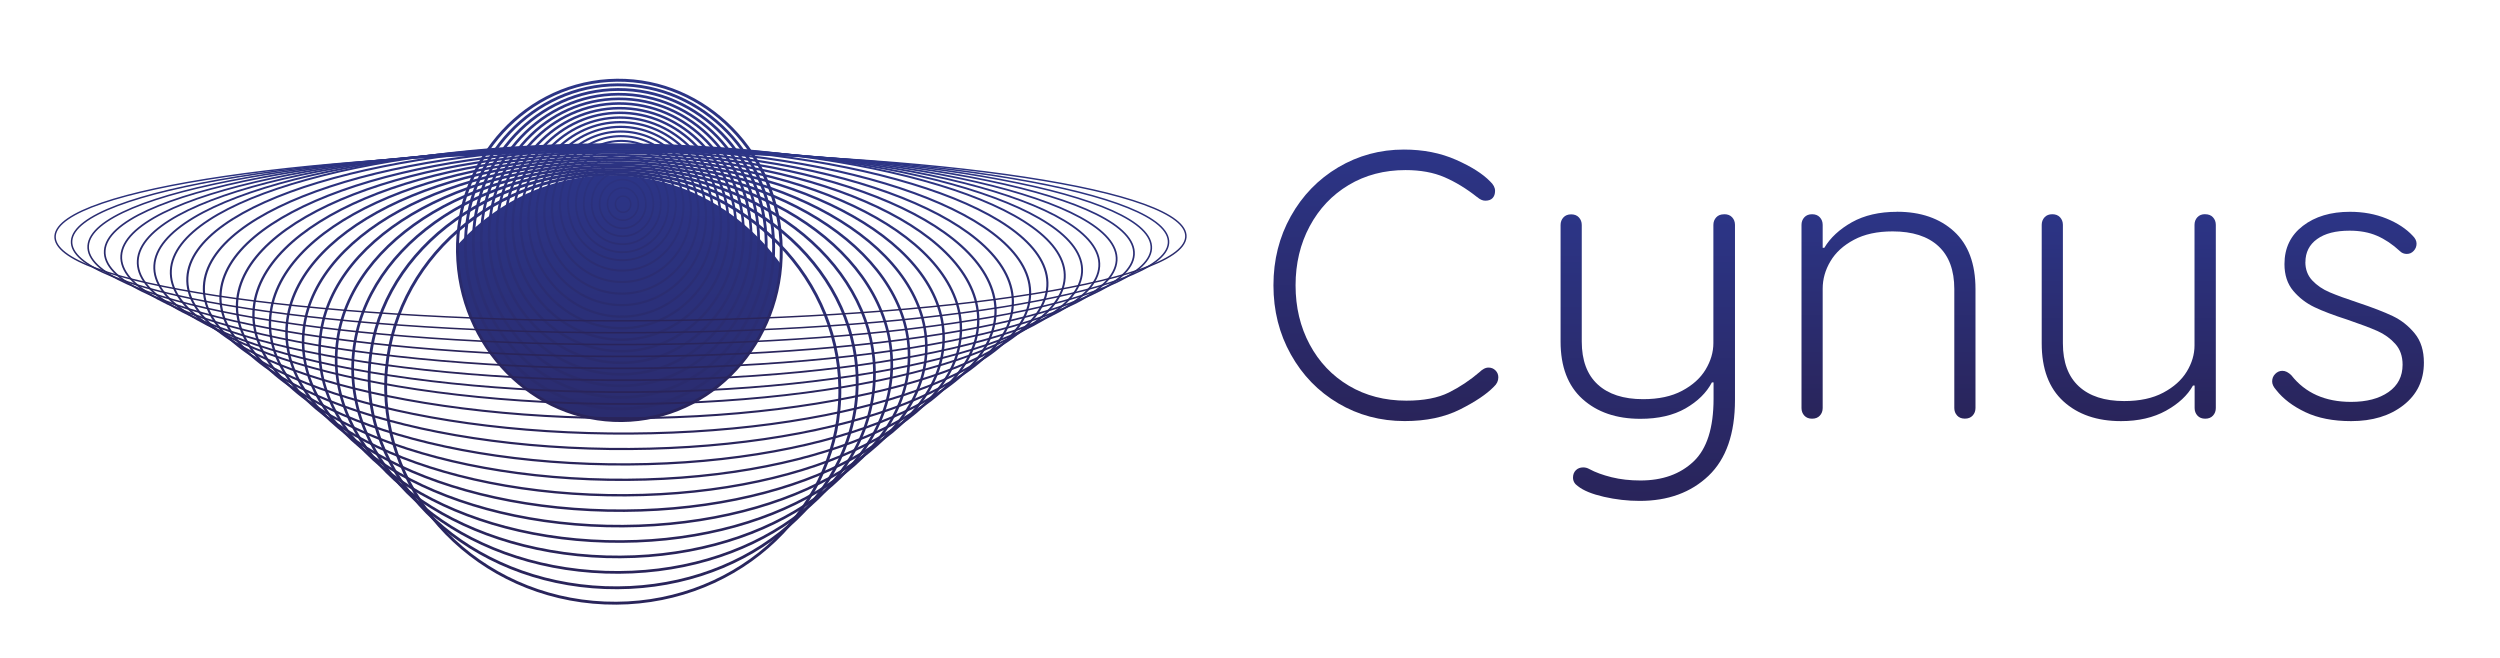 <svg xmlns="http://www.w3.org/2000/svg" xmlns:xlink="http://www.w3.org/1999/xlink" id="a" viewBox="0 0 422.44 111.26"><defs><style>.af{stroke:url(#f);stroke-width:.49px;}.af,.ag,.ah,.ai,.aj,.ak,.al,.am,.an,.ao,.ap,.aq,.ar,.as,.at,.au,.av,.aw,.ax,.ay,.az,.ba,.bb{stroke-miterlimit:10;}.af,.ag,.ai,.aj,.ak,.al,.am,.an,.ao,.ap,.aq,.ar,.as,.at,.au,.av,.aw,.ax,.ay,.az,.ba,.bb{fill:none;}.ag{stroke:url(#c);}.ag,.ah{stroke-width:.5px;}.bc{fill:url(#aa);}.ah{fill:url(#d);stroke:url(#e);}.ai{stroke:url(#t);stroke-width:.32px;}.aj{stroke:url(#k);stroke-width:.43px;}.ak{stroke:url(#q);stroke-width:.36px;}.al{stroke:url(#z);stroke-width:.25px;}.am{stroke:url(#m);stroke-width:.4px;}.an{stroke:url(#u);stroke-width:.31px;}.bd{clip-path:url(#b);}.ao{stroke:url(#l);stroke-width:.42px;}.ap{stroke:url(#g);stroke-width:.48px;}.be{fill:url(#ad);}.aq{stroke:url(#s);stroke-width:.33px;}.ar{stroke:url(#j);stroke-width:.44px;}.as{stroke:url(#r);stroke-width:.35px;}.bf{fill:url(#ae);}.at{stroke:url(#i);stroke-width:.45px;}.au{stroke:url(#n);stroke-width:.39px;}.av{stroke:url(#w);stroke-width:.29px;}.aw{stroke:url(#y);stroke-width:.26px;}.ax{stroke:url(#x);stroke-width:.27px;}.ay{stroke:url(#h);stroke-width:.46px;}.az{stroke:url(#o);stroke-width:.38px;}.ba{stroke:url(#p);stroke-width:.37px;}.bg{fill:url(#ab);}.bb{stroke:url(#v);stroke-width:.3px;}.bh{fill:url(#ac);}</style><linearGradient id="c" x1="104.67" y1="71.29" x2="104.67" y2="13.29" gradientTransform="translate(2.82 -6.43) rotate(3.57)" gradientUnits="userSpaceOnUse"><stop offset="0" stop-color="#29245a"></stop><stop offset="1" stop-color="#2c3587"></stop></linearGradient><clipPath id="b"><ellipse class="ag" cx="104.66" cy="42.3" rx="27.35" ry="28.76" transform="translate(-2.47 6.72) rotate(-3.63)"></ellipse></clipPath><linearGradient id="d" x1="579.23" y1="-1012.29" x2="504.63" y2="-1009.03" gradientTransform="translate(-844.24 -578.52) rotate(96.07)" xlink:href="#c"></linearGradient><linearGradient id="e" x1="103.46" y1="104.78" x2="103.46" y2="29.61" gradientTransform="translate(4.4 -6.3) rotate(3.57)" xlink:href="#c"></linearGradient><linearGradient id="f" x1="103.87" y1="102.37" x2="103.87" y2="14.28" gradientTransform="translate(2.65 -4.69) rotate(2.51)" xlink:href="#c"></linearGradient><linearGradient id="g" x1="103.91" y1="99.97" x2="103.91" y2="15.28" gradientTransform="translate(2.62 -4.9) rotate(2.51)" xlink:href="#c"></linearGradient><linearGradient id="h" x1="103.95" y1="97.57" x2="103.95" y2="16.29" gradientTransform="translate(2.59 -5.11) rotate(2.51)" xlink:href="#c"></linearGradient><linearGradient id="i" x1="103.99" y1="95.18" x2="103.99" y2="17.3" gradientTransform="translate(2.56 -5.33) rotate(2.51)" xlink:href="#c"></linearGradient><linearGradient id="j" x1="104.03" y1="92.79" x2="104.03" y2="18.3" gradientTransform="translate(2.53 -5.54) rotate(2.51)" xlink:href="#c"></linearGradient><linearGradient id="k" x1="104.07" y1="90.4" x2="104.07" y2="19.31" gradientTransform="translate(2.5 -5.76) rotate(2.51)" xlink:href="#c"></linearGradient><linearGradient id="l" x1="104.11" y1="88.01" x2="104.11" y2="20.32" gradientTransform="translate(2.47 -5.98) rotate(2.51)" xlink:href="#c"></linearGradient><linearGradient id="m" x1="104.15" y1="85.63" x2="104.15" y2="21.34" gradientTransform="translate(2.44 -6.2) rotate(2.51)" xlink:href="#c"></linearGradient><linearGradient id="n" x1="104.19" y1="83.25" x2="104.19" y2="22.35" gradientTransform="translate(2.41 -6.42) rotate(2.51)" xlink:href="#c"></linearGradient><linearGradient id="o" x1="104.23" y1="80.88" x2="104.23" y2="23.36" gradientTransform="translate(2.38 -6.64) rotate(2.51)" xlink:href="#c"></linearGradient><linearGradient id="p" x1="104.27" y1="78.51" x2="104.27" y2="24.38" gradientTransform="translate(2.35 -6.86) rotate(2.51)" xlink:href="#c"></linearGradient><linearGradient id="q" x1="104.3" y1="76.14" x2="104.3" y2="25.39" gradientTransform="translate(2.32 -7.09) rotate(2.51)" xlink:href="#c"></linearGradient><linearGradient id="r" x1="104.34" y1="73.78" x2="104.34" y2="26.41" gradientTransform="translate(2.29 -7.31) rotate(2.51)" xlink:href="#c"></linearGradient><linearGradient id="s" x1="104.39" y1="71.34" x2="104.39" y2="26.76" gradientTransform="translate(2.25 -7.25) rotate(2.51)" xlink:href="#c"></linearGradient><linearGradient id="t" x1="104.46" y1="68.98" x2="104.46" y2="26.53" gradientTransform="translate(2.19 -6.86) rotate(2.51)" xlink:href="#c"></linearGradient><linearGradient id="u" x1="104.52" y1="66.62" x2="104.52" y2="26.3" gradientTransform="translate(2.13 -6.48) rotate(2.51)" xlink:href="#c"></linearGradient><linearGradient id="v" x1="104.59" y1="64.26" x2="104.59" y2="26.06" gradientTransform="translate(2.08 -6.09) rotate(2.51)" xlink:href="#c"></linearGradient><linearGradient id="w" x1="104.65" y1="61.92" x2="104.65" y2="25.81" gradientTransform="translate(2.02 -5.71) rotate(2.51)" xlink:href="#c"></linearGradient><linearGradient id="x" x1="104.72" y1="59.58" x2="104.72" y2="25.55" gradientTransform="translate(1.96 -5.32) rotate(2.51)" xlink:href="#c"></linearGradient><linearGradient id="y" x1="104.78" y1="57.26" x2="104.78" y2="25.28" gradientTransform="translate(1.91 -4.94) rotate(2.51)" xlink:href="#c"></linearGradient><linearGradient id="z" x1="104.84" y1="54.34" x2="104.84" y2="26.22" gradientTransform="translate(-.03 -1.07) rotate(-.07) scale(1 1.02) skewX(-.01)" xlink:href="#c"></linearGradient><linearGradient id="aa" x1="234.18" y1="71.16" x2="234.18" y2="25.28" gradientTransform="matrix(1, 0, 0, 1, 0, 0)" xlink:href="#c"></linearGradient><linearGradient id="ab" x1="278.46" y1="84.63" x2="278.46" y2="36.2" gradientTransform="matrix(1, 0, 0, 1, 0, 0)" xlink:href="#c"></linearGradient><linearGradient id="ac" x1="319.09" y1="70.74" x2="319.09" y2="35.78" gradientTransform="matrix(1, 0, 0, 1, 0, 0)" xlink:href="#c"></linearGradient><linearGradient id="ad" x1="359.71" y1="71.16" x2="359.71" y2="36.2" gradientTransform="matrix(1, 0, 0, 1, 0, 0)" xlink:href="#c"></linearGradient><linearGradient id="ae" x1="396.77" y1="71.16" x2="396.77" y2="35.78" gradientTransform="matrix(1, 0, 0, 1, 0, 0)" xlink:href="#c"></linearGradient></defs><g><g><g class="bd"><ellipse class="ah" cx="103.48" cy="67.2" rx="35.51" ry="37.34" transform="translate(-4.05 6.69) rotate(-3.63)"></ellipse></g><ellipse class="ag" cx="104.66" cy="42.3" rx="27.35" ry="28.76" transform="translate(-2.47 6.72) rotate(-3.63)"></ellipse></g><path class="af" d="M102.17,101.89c-21.18-.89-37.73-17.82-36.98-37.81,.76-19.99,18.54-35.47,39.72-34.58,21.18,.89,37.73,17.82,36.98,37.81-.76,19.99-18.54,35.47-39.72,34.58Zm28.54-58.94c.56-15.11-10.64-27.91-25.01-28.59-14.38-.69-26.48,11.01-27.04,26.11-.56,15.11,10.64,27.91,25.01,28.59,14.38,.69,26.48-11.01,27.04-26.11Z"></path><path class="ap" d="M102.25,99.29c-22.76-.85-40.6-17.26-39.85-36.64,.75-19.38,19.81-34.41,42.57-33.56,22.76,.85,40.6,17.26,39.85,36.64-.75,19.38-19.81,34.41-42.57,33.56Zm27.2-56.98c.53-14.35-10.11-26.51-23.76-27.16-13.66-.65-25.16,10.46-25.69,24.81s10.11,26.51,23.76,27.16c13.66,.65,25.16-10.46,25.69-24.81Z"></path><path class="ay" d="M102.33,96.69c-24.34-.81-43.46-16.69-42.72-35.47,.74-18.78,21.08-33.35,45.41-32.54,24.34,.81,43.46,16.69,42.72,35.47-.74,18.78-21.08,33.35-45.41,32.54Zm25.85-55.01c.5-13.6-9.58-25.12-22.51-25.73-12.94-.62-23.83,9.91-24.34,23.5-.5,13.6,9.58,25.12,22.51,25.73,12.94,.62,23.83-9.91,24.34-23.5Z"></path><path class="at" d="M102.41,94.08c-25.92-.77-46.33-16.12-45.59-34.29,.74-18.17,22.34-32.28,48.26-31.51,25.92,.77,46.33,16.12,45.59,34.29-.74,18.17-22.34,32.28-48.26,31.51Zm24.5-53.05c.48-12.84-9.04-23.72-21.26-24.3-12.22-.58-22.51,9.36-22.99,22.2-.48,12.84,9.04,23.72,21.26,24.3,12.22,.58,22.51-9.36,22.99-22.2Z"></path><path class="ar" d="M102.48,91.48c-27.5-.73-49.19-15.56-48.46-33.12,.73-17.57,23.61-31.22,51.11-30.49,27.5,.73,49.19,15.56,48.46,33.12-.73,17.57-23.61,31.22-51.11,30.49Zm23.15-51.09c.45-12.09-8.51-22.33-20.01-22.88-11.5-.55-21.19,8.8-21.63,20.89-.45,12.09,8.51,22.33,20.01,22.88,11.5,.55,21.19-8.8,21.63-20.89Z"></path><path class="aj" d="M102.56,88.88c-29.07-.69-52.06-14.99-51.33-31.95,.72-16.96,24.88-30.15,53.95-29.47,29.07,.69,52.06,14.99,51.33,31.95-.72,16.96-24.88,30.15-53.95,29.47Zm21.81-49.13c.42-11.33-7.98-20.93-18.76-21.45-10.78-.51-19.86,8.25-20.28,19.58-.42,11.33,7.98,20.93,18.76,21.45,10.78,.51,19.86-8.25,20.28-19.58Z"></path><path class="ao" d="M102.64,86.27c-30.65-.64-54.92-14.42-54.21-30.78,.72-16.35,26.15-29.09,56.8-28.45,30.65,.64,54.92,14.42,54.21,30.78-.72,16.35-26.15,29.09-56.8,28.45Zm20.46-47.17c.39-10.57-7.45-19.54-17.51-20.02-10.06-.48-18.54,7.7-18.93,18.28-.39,10.57,7.45,19.54,17.51,20.02,10.06,.48,18.54-7.7,18.93-18.28Z"></path><path class="am" d="M102.71,83.67c-32.23-.6-57.79-13.86-57.08-29.6,.71-15.75,27.42-28.03,59.65-27.42,32.23,.6,57.79,13.86,57.08,29.6-.71,15.75-27.42,28.03-59.65,27.42Zm19.11-45.2c.36-9.82-6.92-18.14-16.26-18.59-9.34-.45-17.21,7.15-17.58,16.97-.36,9.82,6.92,18.14,16.26,18.59,9.34,.45,17.21-7.15,17.58-16.97Z"></path><path class="au" d="M102.79,81.06c-33.81-.56-60.65-13.29-59.95-28.43,.7-15.14,28.68-26.96,62.5-26.4,33.81,.56,60.65,13.29,59.95,28.43-.7,15.14-28.68,26.96-62.5,26.4Zm17.77-43.24c.34-9.06-6.38-16.75-15.01-17.16s-15.89,6.6-16.23,15.67c-.34,9.06,6.38,16.75,15.01,17.16,8.63,.41,15.89-6.6,16.23-15.67Z"></path><path class="az" d="M102.87,78.46c-35.39-.52-63.52-12.72-62.82-27.26,.7-14.54,29.95-25.9,65.34-25.38,35.39,.52,63.52,12.72,62.82,27.26-.7,14.54-29.95,25.9-65.34,25.38Zm16.42-41.28c.31-8.31-5.85-15.35-13.76-15.73-7.91-.38-14.57,6.05-14.87,14.36-.31,8.31,5.85,15.35,13.76,15.73,7.91,.38,14.57-6.05,14.87-14.36Z"></path><path class="ba" d="M102.95,75.86c-36.97-.48-66.38-12.16-65.69-26.08,.69-13.93,31.22-24.83,68.19-24.36,36.97,.48,66.38,12.16,65.69,26.08-.69,13.93-31.22,24.83-68.19,24.36Zm15.07-39.32c.28-7.55-5.32-13.95-12.51-14.3s-13.24,5.5-13.52,13.06,5.32,13.95,12.51,14.3c7.19,.34,13.24-5.5,13.52-13.06Z"></path><path class="ak" d="M103.02,73.25c-38.55-.44-69.25-11.59-68.56-24.91,.68-13.32,32.49-23.77,71.04-23.33,38.55,.44,69.25,11.59,68.56,24.91-.68,13.32-32.49,23.77-71.04,23.33Zm13.72-37.36c.25-6.8-4.79-12.56-11.26-12.87-6.47-.31-11.92,4.95-12.17,11.75s4.79,12.56,11.26,12.87c6.47,.31,11.92-4.95,12.17-11.75Z"></path><path class="as" d="M103.1,70.65c-40.13-.39-72.11-11.02-71.44-23.74,.68-12.72,33.75-22.71,73.88-22.31,40.13,.39,72.11,11.02,71.44,23.74-.68,12.72-33.75,22.71-73.88,22.31Zm12.38-35.39c.22-6.04-4.26-11.16-10.01-11.44-5.75-.27-10.59,4.4-10.82,10.45-.22,6.04,4.26,11.16,10.01,11.44,5.75,.27,10.59-4.4,10.82-10.45Z"></path><path class="aq" d="M103.18,68.25c-41.71-.35-74.98-10.46-74.31-22.57,.67-12.11,35.02-21.64,76.73-21.29,41.71,.35,74.98,10.46,74.31,22.57-.67,12.11-35.02,21.64-76.73,21.29Zm11.03-33.43c.2-5.29-3.72-9.77-8.76-10.01s-9.27,3.85-9.47,9.14c-.2,5.29,3.72,9.77,8.76,10.01,5.03,.24,9.27-3.85,9.47-9.14Z"></path><path class="ai" d="M103.26,66.25c-43.29-.31-77.84-9.89-77.18-21.39,.66-11.5,36.29-20.58,79.58-20.27,43.29,.31,77.84,9.89,77.18,21.39-.66,11.5-36.29,20.58-79.58,20.27Zm9.68-31.47c.17-4.53-3.19-8.37-7.5-8.58-4.31-.21-7.94,3.3-8.11,7.83s3.19,8.37,7.5,8.58c4.31,.21,7.94-3.3,8.11-7.83Z"></path><path class="an" d="M103.33,64.24c-44.87-.27-80.71-9.32-80.05-20.22,.66-10.9,37.56-19.51,82.42-19.24,44.87,.27,80.71,9.32,80.05,20.22-.66,10.9-37.56,19.51-82.42,19.24Zm8.33-29.51c.14-3.78-2.66-6.98-6.25-7.15-3.59-.17-6.62,2.75-6.76,6.53s2.66,6.98,6.25,7.15,6.62-2.75,6.76-6.53Z"></path><path class="bb" d="M103.41,62.24c-46.45-.23-83.57-8.76-82.92-19.05,.65-10.29,38.83-18.45,85.27-18.22,46.45,.23,83.57,8.76,82.92,19.05-.65,10.29-38.83,18.45-85.27,18.22Zm6.99-27.55c.11-3.02-2.13-5.58-5-5.72s-5.3,2.2-5.41,5.22,2.13,5.58,5,5.72,5.3-2.2,5.41-5.22Z"></path><path class="av" d="M103.49,60.23c-48.02-.19-86.44-8.19-85.79-17.88,.64-9.69,40.09-17.39,88.12-17.2,48.02,.19,86.44,8.19,85.79,17.88-.64,9.69-40.09,17.39-88.12,17.2Zm5.64-25.58c.08-2.27-1.6-4.19-3.75-4.29-2.16-.1-3.97,1.65-4.06,3.92s1.6,4.19,3.75,4.29,3.97-1.65,4.06-3.92Z"></path><path class="ax" d="M103.57,58.22c-49.6-.15-89.3-7.62-88.67-16.7,.64-9.08,41.36-16.32,90.97-16.18,49.6,.15,89.3,7.62,88.67,16.7-.64,9.08-41.36,16.32-90.97,16.18Zm4.29-23.62c.06-1.51-1.06-2.79-2.5-2.86s-2.65,1.1-2.7,2.61,1.06,2.79,2.5,2.86,2.65-1.1,2.7-2.61Z"></path><path class="aw" d="M103.64,56.22c-51.18-.1-92.17-7.06-91.54-15.53,.63-8.47,42.63-15.26,93.81-15.15,51.18,.1,92.17,7.06,91.54,15.53-.63,8.47-42.63,15.26-93.81,15.15Zm2.95-21.66c.03-.76-.53-1.4-1.25-1.43s-1.32,.55-1.35,1.31,.53,1.4,1.25,1.43,1.32-.55,1.35-1.31Z"></path><path class="al" d="M103.72,54.21c-52.76-.06-95.03-6.49-94.41-14.36,.62-7.87,43.9-14.19,96.66-14.13,52.76,.06,95.03,6.49,94.41,14.36-.62,7.87-43.9,14.19-96.66,14.13Z"></path></g><g><path class="bc" d="M249.59,33.3c-1.8-1.43-3.63-2.54-5.49-3.35-1.87-.81-4.07-1.21-6.6-1.21-3.59,0-6.79,.84-9.6,2.52-2.81,1.68-5.01,4.01-6.6,6.98-1.59,2.97-2.38,6.3-2.38,9.98s.79,7.01,2.38,9.98c1.59,2.97,3.8,5.3,6.63,6.98,2.83,1.68,6.07,2.52,9.71,2.52,2.95,0,5.34-.46,7.19-1.38,1.84-.92,3.57-2.07,5.18-3.45,.23-.23,.47-.41,.73-.55,.25-.14,.52-.21,.79-.21,.46,0,.85,.16,1.17,.48,.32,.32,.48,.71,.48,1.17,0,.6-.25,1.13-.76,1.59-1.2,1.24-3.1,2.52-5.7,3.83-2.6,1.31-5.72,1.97-9.36,1.97-4.1,0-7.84-1-11.23-3-3.38-2-6.06-4.76-8.01-8.26-1.96-3.5-2.94-7.39-2.94-11.68s.98-8.18,2.94-11.68c1.96-3.5,4.63-6.25,8.01-8.26,3.39-2,7.08-3,11.09-3,3.27,0,6.21,.58,8.81,1.73,2.6,1.15,4.52,2.37,5.77,3.66,.55,.51,.83,1.04,.83,1.59,0,.51-.14,.91-.41,1.21-.28,.3-.69,.45-1.24,.45-.46,0-.92-.21-1.38-.62Z"></path><path class="bg" d="M291.38,36.2c.55,0,.99,.17,1.31,.52s.48,.77,.48,1.28v29.57c0,5.71-1.49,9.98-4.46,12.82-2.97,2.83-6.85,4.25-11.64,4.25-2.03,0-4.04-.23-6.05-.69-2-.46-3.47-1.06-4.39-1.8-.55-.37-.83-.85-.83-1.45,0-.51,.16-.92,.48-1.24,.32-.32,.74-.48,1.24-.48,.37,0,.71,.09,1.04,.28,1.01,.55,2.27,1.01,3.76,1.38,1.5,.37,3.12,.55,4.87,.55,3.73,0,6.72-1.07,8.98-3.21,2.26-2.14,3.38-5.68,3.38-10.6v-2.76h-.28c-.92,1.75-2.41,3.21-4.46,4.39-2.05,1.17-4.59,1.76-7.63,1.76-4.05,0-7.31-1.12-9.78-3.35-2.47-2.23-3.7-5.47-3.7-9.71v-19.69c0-.51,.16-.93,.48-1.28,.32-.35,.76-.52,1.31-.52s.99,.17,1.31,.52c.32,.35,.48,.77,.48,1.28v19.69c0,3.18,.9,5.6,2.69,7.25s4.35,2.49,7.67,2.49c2.63,0,4.82-.47,6.6-1.42,1.77-.94,3.1-2.14,3.97-3.59,.87-1.45,1.31-2.94,1.31-4.46v-19.97c0-.51,.16-.93,.48-1.28,.32-.35,.76-.52,1.31-.52Z"></path><path class="bh" d="M320.54,35.78c4.01,0,7.22,1.11,9.64,3.32,2.42,2.21,3.63,5.46,3.63,9.74v20.1c0,.51-.16,.93-.48,1.28-.32,.35-.76,.52-1.31,.52s-.99-.17-1.31-.52-.48-.77-.48-1.28v-20.1c0-3.18-.9-5.6-2.69-7.25-1.8-1.66-4.38-2.49-7.74-2.49-2.58,0-4.76,.47-6.53,1.42-1.77,.94-3.1,2.15-3.97,3.63-.88,1.47-1.31,3.02-1.31,4.63v20.17c0,.51-.16,.93-.48,1.28-.32,.35-.76,.52-1.31,.52s-.99-.17-1.31-.52-.48-.77-.48-1.28v-30.95c0-.51,.16-.93,.48-1.28s.76-.52,1.31-.52,.99,.17,1.31,.52c.32,.35,.48,.77,.48,1.28v3.87h.28c1.01-1.7,2.57-3.14,4.66-4.32,2.1-1.17,4.64-1.76,7.63-1.76Z"></path><path class="be" d="M372.63,36.2c.55,0,.99,.17,1.31,.52,.32,.35,.48,.77,.48,1.28v30.95c0,.51-.16,.93-.48,1.28-.32,.35-.76,.52-1.31,.52s-.99-.17-1.31-.52c-.32-.35-.48-.77-.48-1.28v-3.8h-.28c-.92,1.66-2.44,3.07-4.56,4.25-2.12,1.17-4.65,1.76-7.6,1.76-4.05,0-7.3-1.12-9.74-3.35-2.44-2.23-3.66-5.49-3.66-9.78v-20.03c0-.51,.16-.93,.48-1.28,.32-.35,.76-.52,1.31-.52s.99,.17,1.31,.52c.32,.35,.48,.77,.48,1.28v20.03c0,3.18,.9,5.6,2.69,7.25,1.8,1.66,4.35,2.49,7.67,2.49,2.63,0,4.82-.47,6.6-1.42,1.77-.94,3.1-2.13,3.97-3.56,.87-1.43,1.31-2.9,1.31-4.42v-20.38c0-.51,.16-.93,.48-1.28,.32-.35,.76-.52,1.31-.52Z"></path><path class="bf" d="M389.55,44.28c0,1.24,.39,2.28,1.17,3.11,.78,.83,1.76,1.5,2.94,2s2.75,1.08,4.73,1.73c2.49,.83,4.46,1.59,5.91,2.28,1.45,.69,2.69,1.67,3.73,2.94,1.04,1.27,1.55,2.91,1.55,4.94,0,2.99-1.15,5.39-3.46,7.19-2.3,1.8-5.25,2.69-8.84,2.69-3.04,0-5.62-.51-7.74-1.52-2.12-1.01-3.76-2.26-4.91-3.73-.46-.51-.69-.99-.69-1.45,0-.51,.17-.93,.52-1.28s.75-.52,1.21-.52c.51,0,1.01,.25,1.52,.76,2.35,2.99,5.71,4.49,10.09,4.49,2.62,0,4.73-.55,6.32-1.66,1.59-1.11,2.38-2.65,2.38-4.63,0-1.43-.41-2.6-1.24-3.52-.83-.92-1.84-1.65-3.04-2.18-1.2-.53-2.88-1.16-5.04-1.9-2.3-.74-4.16-1.44-5.56-2.11-1.41-.67-2.6-1.59-3.59-2.76-.99-1.17-1.49-2.68-1.49-4.52,0-2.72,1.04-4.87,3.11-6.46,2.07-1.59,4.72-2.38,7.95-2.38,2.26,0,4.32,.38,6.18,1.14,1.87,.76,3.35,1.74,4.46,2.94,.41,.41,.62,.85,.62,1.31s-.16,.86-.48,1.21c-.32,.35-.71,.52-1.17,.52s-.85-.16-1.17-.48c-1.24-1.15-2.53-2.01-3.87-2.59-1.34-.58-2.88-.86-4.63-.86-2.35,0-4.18,.47-5.49,1.42-1.31,.94-1.97,2.25-1.97,3.9Z"></path></g></svg>